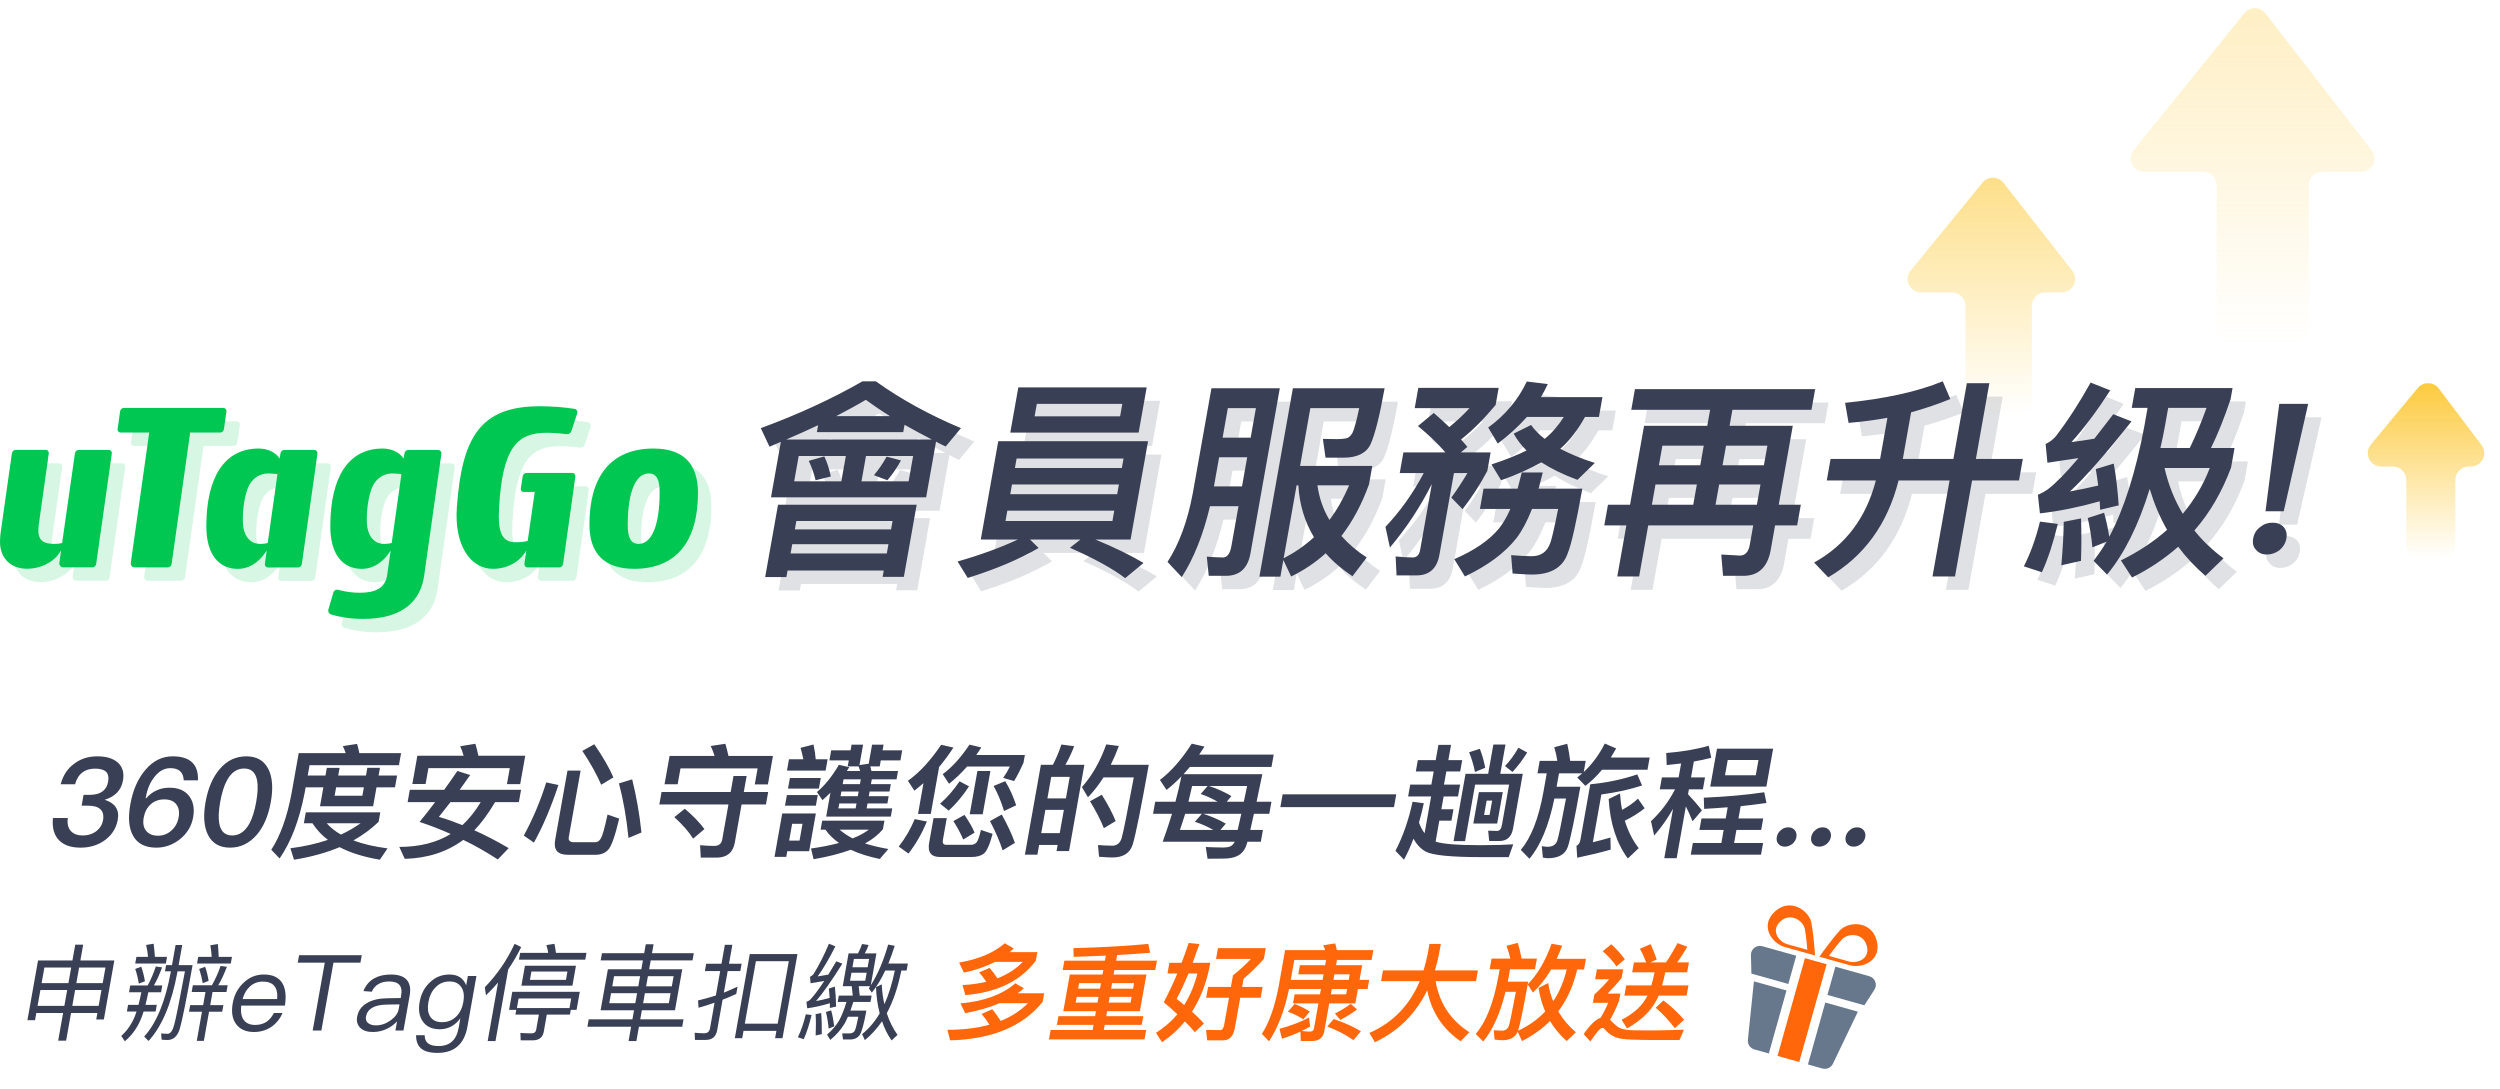 <svg width="560" height="244" viewBox="0 0 560 244" fill="none" xmlns="http://www.w3.org/2000/svg">
<path d="M539 122V107.5C539 105.843 537.657 104.5 536 104.5H533.385C530.845 104.5 529.454 101.54 531.076 99.585L541.582 86.916C542.817 85.427 545.118 85.478 546.284 87.021L555.864 99.691C557.358 101.667 555.948 104.5 553.471 104.5H553C551.343 104.5 550 105.843 550 107.5V122C550 123.657 548.657 125 547 125H542C540.343 125 539 123.657 539 122Z" fill="url(#paint0_linear_280_319)"/>
<path d="M440.246 90V68.5C440.246 66.843 438.903 65.5 437.246 65.5H430.323C427.793 65.5 426.399 62.562 427.999 60.602L444.084 40.905C445.3 39.416 447.583 39.439 448.769 40.953L464.2 60.65C465.743 62.619 464.34 65.5 461.839 65.5H458.138C456.482 65.5 455.138 66.843 455.138 68.5V90C455.138 91.657 453.795 93 452.138 93H443.246C441.589 93 440.246 91.657 440.246 90Z" fill="url(#paint1_linear_280_319)" fill-opacity="0.6"/>
<path d="M496.523 74V41.5C496.523 39.843 495.18 38.5 493.523 38.5H480.284C477.761 38.5 476.365 35.575 477.951 33.614L502.751 2.945C503.967 1.441 506.268 1.464 507.454 2.993L531.246 33.661C532.775 35.632 531.37 38.5 528.876 38.5H520.169C518.512 38.5 517.169 39.843 517.169 41.5V74C517.169 75.657 515.826 77 514.169 77H499.523C497.866 77 496.523 75.657 496.523 74Z" fill="url(#paint2_linear_280_319)" fill-opacity="0.3"/>
<g opacity="0.16">
<path d="M53.154 99.144L53.724 95.183C53.79 94.759 53.468 94.374 53.05 94.374H30.752C30.335 94.374 29.974 94.69 29.908 95.124L29.339 99.085C29.272 99.509 29.595 99.893 30.012 99.893H36.424L32.298 129.084C32.222 129.616 32.62 130.099 33.142 130.099H40.597C41.014 130.099 41.375 129.774 41.441 129.34L45.595 99.893H52.31C52.728 99.893 53.088 99.578 53.154 99.144ZM27.375 103.786H20.632C20.215 103.786 19.854 104.111 19.788 104.535L16.914 124.619C16.278 124.826 15.529 124.826 14.998 124.826C12.172 124.826 11.584 123.456 11.584 121.771C11.584 121.091 11.688 120.352 11.849 119.347L13.926 104.574C13.983 104.151 13.67 103.766 13.253 103.766H6.509C6.092 103.766 5.732 104.091 5.665 104.525L3.209 121.821C3.104 122.451 3 123.506 3 124.343C3 128.128 5.475 130.394 9.042 130.394C12.608 130.394 15.529 128.473 16.667 126.305L16.297 129.084C16.231 129.616 16.629 130.089 17.142 130.089H23.695C24.113 130.089 24.473 129.764 24.54 129.33L28.049 104.584C28.106 104.16 27.793 103.776 27.375 103.776V103.786ZM131.687 94.581C129.306 94.207 126.537 94 123.891 94C110.612 94 106.486 100.889 105.339 116.548C104.703 125.26 108.45 130.414 113.41 130.414C117.46 130.414 120.011 128.019 120.893 126.324L120.467 129.291C120.41 129.714 120.723 130.099 121.14 130.099H128.282C128.699 130.099 129.06 129.774 129.126 129.34L131.886 109.748C131.943 109.324 131.63 108.94 131.213 108.94H120.922C120.505 108.94 120.144 109.255 120.078 109.689L119.66 112.478C119.604 112.853 119.879 113.188 120.248 113.188H122.781L121.206 124.146C120.514 124.412 119.205 124.462 118.513 124.462C115.421 124.462 114.482 122.244 114.785 116.834C115.516 103.471 118.731 99.942 125.342 99.942C126.698 99.942 128.016 100.021 129.913 100.258C130.388 100.317 130.843 100.021 130.995 99.548L132.294 95.616C132.446 95.153 132.161 94.65 131.696 94.581H131.687ZM101.203 103.786H94.441C94.024 103.786 93.673 104.091 93.606 104.515L93.407 105.718C92.61 104.436 90.865 103.471 88.722 103.471C80.992 103.471 76.989 109.945 76.989 120.894C76.989 127.152 79.73 130.424 84.046 130.424C87.195 130.424 89.386 128.167 90.505 126.334L89.746 131.685C89.338 134.928 86.796 135.775 83.562 135.775C82.102 135.775 80.48 135.588 78.697 135.115C78.26 134.997 77.805 135.263 77.672 135.716L76.562 139.53C76.42 140.003 76.686 140.496 77.141 140.634C79.038 141.215 81.409 141.629 84.406 141.629C93.227 141.629 97.22 137.598 98.017 131.912L101.877 104.624C101.934 104.2 101.621 103.816 101.203 103.816V103.786ZM90.742 124.629C90.154 124.787 89.518 124.836 89.035 124.836C86.474 124.836 85.279 122.56 85.184 120.244C85.08 117.721 85.393 114.705 86.275 112.36C87.014 110.389 88.75 109.049 90.846 109.049C91.33 109.049 92.022 109.098 92.923 109.206L90.742 124.629ZM73.433 103.786H66.67C66.253 103.786 65.902 104.091 65.835 104.515L65.636 105.718C64.84 104.436 63.094 103.471 60.951 103.471C53.221 103.471 49.218 109.945 49.218 120.894C49.218 127.152 51.959 130.424 56.275 130.424C59.424 130.424 61.615 128.167 62.734 126.334L62.336 129.31C62.279 129.734 62.601 130.109 63.009 130.109H69.762C70.179 130.109 70.54 129.783 70.606 129.35L74.115 104.604C74.172 104.18 73.859 103.796 73.442 103.796L73.433 103.786ZM62.971 124.629C62.383 124.787 61.748 124.836 61.264 124.836C58.703 124.836 57.508 122.56 57.413 120.244C57.309 117.721 57.622 114.705 58.504 112.36C59.244 110.389 60.979 109.049 63.075 109.049C63.559 109.049 64.251 109.098 65.153 109.206L62.971 124.629ZM149.376 103.471C139.882 103.471 135.035 109.679 135.035 120.47C135.035 127.044 138.393 130.414 145.06 130.414C154.554 130.414 159.344 124.205 159.344 113.414C159.344 106.841 156.043 103.471 149.376 103.471ZM146.066 124.836C144.254 124.836 143.609 123.309 143.609 120.628C143.609 112.892 145.525 109.049 148.304 109.049C150.172 109.049 150.76 110.576 150.76 113.257C150.76 120.993 148.845 124.836 146.066 124.836Z" fill="#00C751"/>
<path d="M201.611 105.285L204.82 106.135C203.893 107.836 202.865 109.302 201.774 110.578L198.76 109.443C199.729 108.309 200.693 106.939 201.611 105.285ZM187.651 105.237C188.28 106.561 188.74 108.026 189.109 109.727L185.694 110.578C185.339 109.065 184.823 107.647 184.163 106.23L187.651 105.237ZM177.911 101.976C177.076 102.354 176.201 102.685 175.366 103.063L173.417 98.904C181.683 95.88 189.265 92.383 196.21 88.413H199.186C204.721 92.383 211.059 95.88 218.249 98.904L214.83 103.016C214.033 102.638 213.324 102.307 212.671 101.929L210.453 114.406H175.701L177.911 101.976ZM211.747 101.457C209.549 100.322 207.534 99.235 205.616 98.148L205.322 99.802H185.978L186.255 98.243C183.95 99.33 181.548 100.417 179.107 101.457H211.747ZM206.532 110.814L207.54 105.143H196.98L195.972 110.814H206.532ZM191.46 110.814L192.468 105.143H181.908L180.9 110.814H191.46ZM208.335 116.06L205.462 132.222H200.71L200.962 130.804H179.41L179.15 132.269H174.398L177.279 116.06H208.335ZM180.091 126.976H201.643L202.012 124.897H180.46L180.091 126.976ZM181.048 121.589H202.6L202.936 119.699H181.384L181.048 121.589ZM202.36 96.211C200.37 94.982 198.573 93.753 196.959 92.572C194.869 93.801 192.642 94.982 190.312 96.211H202.36ZM231.103 89.784H259.855L258.057 99.897H229.305L231.103 89.784ZM253.904 96.258L254.399 93.47H235.247L234.752 96.258H253.904ZM226.608 101.835H260.16L256.245 123.857H248.373C252.622 125.606 256.199 127.354 259.153 129.103L255.044 132.506C252.254 130.379 248.145 128.111 242.669 125.7L245.013 123.857H233.733L235.653 125.748C231.263 128.3 225.972 130.521 219.772 132.458L217.499 128.772C222.656 127.307 227.126 125.653 230.997 123.857H222.693L226.608 101.835ZM252.184 119.699L252.596 117.383H228.644L228.232 119.699H252.184ZM229.299 113.697H253.251L253.638 111.523H229.686L229.299 113.697ZM230.341 107.836H254.293L254.671 105.71H230.719L230.341 107.836ZM276.082 105.426L274.922 111.948H281.21L282.37 105.426H276.082ZM283.151 101.031L284.327 94.415H278.039L276.863 101.031H283.151ZM274.037 116.39C272.518 122.77 270.425 128.063 267.71 132.269L264.523 128.867C267.165 124.802 269.041 119.651 270.198 113.413L274.365 89.973H289.677L283.099 126.976C282.51 130.285 280.672 131.986 277.6 131.986H273.76L273.325 127.685C274.604 127.78 275.787 127.874 276.939 127.874C277.899 127.874 278.53 127.024 278.824 125.37L280.421 116.39H274.037ZM293.444 111.712L290.537 128.063C293.077 126.74 295.322 125.181 297.33 123.337C295.255 119.888 294.072 116.012 293.828 111.712H293.444ZM290.47 128.441L289.806 132.175H285.102L292.605 89.973H313.149C312.04 96.211 310.956 100.417 310.011 102.496C309.082 104.481 307.025 105.521 303.953 105.521H299.921L299.325 101.315C300.093 101.315 301.14 101.362 302.436 101.362C303.444 101.362 304.181 101.267 304.63 101.173C305.135 101.031 305.538 100.653 305.944 99.992C306.318 99.235 306.838 97.392 307.463 94.415H296.519L294.217 107.364H310.393L309.662 111.475C308.048 115.965 305.967 119.84 303.476 123.054C305.077 124.85 306.951 126.457 309.147 127.874L305.951 132.08C303.549 130.474 301.547 128.772 299.955 126.929C297.665 129.009 295.05 130.757 292.215 132.128L290.47 128.441ZM298.1 111.712C298.508 114.547 299.39 117.147 300.802 119.462C302.502 117.194 303.972 114.595 305.204 111.712H298.1ZM324.166 95.502C325.413 96.589 326.572 97.629 327.635 98.668C329.206 97.392 330.754 95.975 332.183 94.415H319.895L320.702 89.878H338.702L338.021 93.706C335.516 96.731 332.942 99.33 330.259 101.457C330.783 102.024 331.266 102.543 331.693 103.111L330.227 104.339H336.899L336.16 108.498C334.436 111.712 332.588 114.547 330.607 117.052L328.093 114.453C329.161 113.035 330.344 111.239 331.708 108.971H328.684L325.424 127.307C324.886 130.332 323.169 131.891 320.289 131.891H315.825L315.621 127.638C316.94 127.78 318.219 127.874 319.467 127.874C320.331 127.874 320.912 127.307 321.105 126.22L323.743 111.381C321.139 116.579 317.995 121.305 314.342 125.653L313.341 121.022C316.651 117.525 319.525 113.508 321.916 108.971H316.54L317.363 104.339H326.771C325.187 102.449 323.131 100.511 320.621 98.432L324.166 95.502ZM345.002 88.46L349.701 89.027C349.237 90.02 348.724 91.012 348.172 91.957H361.948L361.158 96.4H358.038C356.414 99.33 354.545 101.74 352.498 103.536C354.696 104.67 357.239 105.757 360.239 106.702L356.351 110.483C353.153 109.302 350.46 107.978 348.264 106.561C345.756 107.978 342.728 109.349 339.246 110.578L337.092 107.033C340.149 106.041 342.733 105.001 344.943 103.914C343.721 102.685 342.787 101.457 342.063 100.133L345.959 98.196C346.726 99.283 347.741 100.322 349.005 101.315C350.688 99.944 352.086 98.29 353.286 96.4H345.03C343.108 98.574 340.931 100.559 338.5 102.354L336.354 98.763C340.21 95.975 343.079 92.525 345.002 88.46ZM357.438 112.468C356.068 120.171 354.98 124.944 354.22 126.787C353.161 130.048 350.466 131.702 346.146 131.702C345.282 131.702 343.859 131.608 341.82 131.466L341.495 127.354C343.246 127.496 344.765 127.591 346.109 127.591C348.125 127.591 349.493 126.646 350.213 124.755C350.54 123.999 351.146 121.4 352.023 117.005H346.167C345.112 119.699 343.958 121.872 342.704 123.526C340.1 126.835 336.284 129.67 331.143 132.128L328.76 128.252C333.232 126.315 336.564 124.046 338.762 121.4C339.684 120.266 340.52 118.801 341.319 117.005H334.503L335.31 112.468H342.942L343.877 108.829H348.581C348.25 110.152 347.944 111.334 347.646 112.468H357.438ZM369.227 90.162H409.595L408.772 94.793H391.06L390.422 98.385H404.582L401.439 116.06H406.383L405.56 120.691H400.616L399.633 126.22C398.953 130.048 396.88 131.986 393.52 131.986H388.96L388.561 127.213L392.743 127.449C393.895 127.449 394.661 126.646 394.93 125.133L395.72 120.691H372.2L370.167 132.128H365.271L367.304 120.691H362.36L363.183 116.06H368.127L371.27 98.385H385.43L386.068 94.793H368.404L369.227 90.162ZM373.023 116.06H382.287L383.094 111.523H373.83L373.023 116.06ZM387.279 116.06H396.543L397.35 111.523H388.086L387.279 116.06ZM374.594 107.222H383.858L384.64 102.827H375.376L374.594 107.222ZM389.632 102.827L388.85 107.222H398.114L398.896 102.827H389.632ZM438.178 88.413L439.873 92.383C436.975 93.564 434.014 94.557 431.087 95.36L429.231 105.804H440.559L443.575 88.838H448.615L445.599 105.804H456.111L455.254 110.625H444.742L440.919 132.128H435.879L439.702 110.625H428.278C425.818 120.407 420.549 127.638 412.517 132.317L409.361 129.009C416.443 125.086 421.039 118.942 423.19 110.625H412.198L413.055 105.804H424.143L425.781 96.589C422.904 97.109 420.005 97.487 417.083 97.723L416.297 93.234C425.241 92.335 432.535 90.729 438.178 88.413ZM459.951 119.84L463.939 120.36C462.976 124.424 461.801 128.063 460.383 131.182L456.346 129.859C457.827 126.929 459.039 123.621 459.951 119.84ZM469.149 119.131C469.252 122.061 469.265 125.228 469.141 128.63L464.74 129.623C465.059 125.937 465.247 122.723 465.271 119.888L469.149 119.131ZM476.47 106.844C476.99 109.585 477.348 112.704 477.59 116.201L473.43 117.194L473.334 115.303C468.587 116.627 464.107 117.525 459.943 117.997L459.482 113.838C460.365 113.46 461.113 113.035 461.773 112.562C463.496 111.239 465.78 108.923 468.576 105.615C466.309 105.946 463.995 106.277 461.623 106.655L461.219 102.449C461.998 102.118 462.771 101.551 463.489 100.748C466.305 97.061 468.891 93.044 471.296 88.697L475.689 90.445C472.706 95.077 469.809 98.952 467.007 102.024C468.672 101.835 470.403 101.551 472.133 101.267C473.444 99.566 474.867 97.77 476.372 95.785L480.454 97.392C474.761 104.576 470.18 109.821 466.673 113.082C468.756 112.704 470.848 112.279 473.004 111.759C472.847 110.483 472.633 109.254 472.459 108.073L476.47 106.844ZM474.32 117.855C474.786 119.557 475.186 121.353 475.474 123.243C478.791 117.005 481.414 108.734 483.35 98.385L484.064 94.368H480.512L481.301 89.925H503.093L502.648 92.43C501.22 96.683 499.757 100.322 498.259 103.347H503.539L502.758 107.742C500.744 113.13 498.032 117.855 494.542 121.825C496.387 124.141 498.561 126.22 501.065 128.063L497.008 131.986C494.681 129.954 492.62 127.78 490.919 125.464C487.849 128.158 484.413 130.474 480.573 132.364L478.085 128.536C482.086 126.551 485.513 124.283 488.424 121.683C486.776 118.801 485.498 115.729 484.533 112.515C482.024 120.691 478.826 127.071 474.978 131.702L471.973 128.63C472.976 127.307 473.948 125.889 474.897 124.33L471.694 125.606C471.468 123.101 471.086 120.927 470.654 119.037L474.32 117.855ZM487.861 107.836C488.725 111.617 490.088 115.02 491.942 118.092C494.504 115.02 496.549 111.617 497.989 107.836H487.861ZM486.931 103.347H493.507C494.785 100.748 496.035 97.77 497.264 94.368H488.672L487.958 98.385C487.655 100.086 487.313 101.74 486.931 103.347ZM513.551 93.47H520.031L514.555 117.525H510.475L513.551 93.47ZM512.037 120.077C513.093 120.077 513.946 120.407 514.549 121.069C515.103 121.731 515.336 122.581 515.151 123.621C514.966 124.661 514.423 125.559 513.633 126.22C512.747 126.882 511.825 127.213 510.769 127.213C509.713 127.213 508.916 126.835 508.361 126.173C507.711 125.511 507.526 124.661 507.711 123.621C507.896 122.581 508.383 121.731 509.269 121.069C510.058 120.407 510.981 120.077 512.037 120.077Z" fill="#393F54"/>
</g>
<path d="M50.154 96.144L50.724 92.183C50.79 91.759 50.468 91.374 50.05 91.374H27.752C27.335 91.374 26.974 91.69 26.908 92.124L26.339 96.085C26.272 96.509 26.595 96.893 27.012 96.893H33.424L29.298 126.084C29.222 126.616 29.62 127.099 30.142 127.099H37.597C38.014 127.099 38.375 126.774 38.441 126.34L42.595 96.893H49.31C49.728 96.893 50.088 96.578 50.154 96.144ZM24.375 100.786H17.632C17.215 100.786 16.854 101.111 16.788 101.535L13.914 121.619C13.278 121.826 12.529 121.826 11.998 121.826C9.172 121.826 8.584 120.456 8.584 118.771C8.584 118.091 8.688 117.352 8.849 116.347L10.926 101.574C10.983 101.151 10.67 100.766 10.253 100.766H3.509C3.092 100.766 2.732 101.091 2.665 101.525L0.209 118.821C0.104 119.451 0 120.506 0 121.343C0 125.128 2.475 127.394 6.042 127.394C9.608 127.394 12.529 125.473 13.667 123.305L13.297 126.084C13.231 126.616 13.629 127.089 14.142 127.089H20.695C21.113 127.089 21.473 126.764 21.54 126.33L25.049 101.584C25.106 101.16 24.793 100.776 24.375 100.776V100.786ZM128.687 91.581C126.306 91.207 123.537 91 120.891 91C107.612 91 103.486 97.889 102.339 113.548C101.703 122.26 105.45 127.414 110.41 127.414C114.46 127.414 117.011 125.019 117.893 123.324L117.467 126.291C117.41 126.714 117.723 127.099 118.14 127.099H125.282C125.699 127.099 126.06 126.774 126.126 126.34L128.886 106.748C128.943 106.324 128.63 105.94 128.213 105.94H117.922C117.505 105.94 117.144 106.255 117.078 106.689L116.66 109.478C116.604 109.853 116.879 110.188 117.248 110.188H119.781L118.206 121.146C117.514 121.412 116.205 121.462 115.513 121.462C112.421 121.462 111.482 119.244 111.785 113.834C112.516 100.471 115.731 96.942 122.342 96.942C123.698 96.942 125.016 97.021 126.913 97.258C127.388 97.317 127.843 97.021 127.995 96.548L129.294 92.616C129.446 92.153 129.161 91.65 128.696 91.581H128.687ZM98.203 100.786H91.441C91.024 100.786 90.673 101.091 90.606 101.515L90.407 102.718C89.61 101.436 87.865 100.471 85.722 100.471C77.992 100.471 73.989 106.945 73.989 117.894C73.989 124.152 76.73 127.424 81.046 127.424C84.195 127.424 86.386 125.167 87.505 123.334L86.746 128.685C86.338 131.928 83.796 132.775 80.562 132.775C79.102 132.775 77.48 132.588 75.697 132.115C75.26 131.997 74.805 132.263 74.672 132.716L73.562 136.53C73.42 137.003 73.686 137.496 74.141 137.634C76.038 138.215 78.409 138.629 81.406 138.629C90.227 138.629 94.22 134.598 95.017 128.912L98.877 101.624C98.934 101.2 98.621 100.816 98.203 100.816V100.786ZM87.742 121.629C87.154 121.787 86.518 121.836 86.035 121.836C83.474 121.836 82.279 119.56 82.184 117.244C82.08 114.721 82.393 111.705 83.275 109.36C84.014 107.389 85.75 106.049 87.846 106.049C88.33 106.049 89.022 106.098 89.923 106.206L87.742 121.629ZM70.433 100.786H63.67C63.253 100.786 62.902 101.091 62.835 101.515L62.636 102.718C61.84 101.436 60.094 100.471 57.951 100.471C50.221 100.471 46.218 106.945 46.218 117.894C46.218 124.152 48.959 127.424 53.275 127.424C56.424 127.424 58.615 125.167 59.734 123.334L59.336 126.31C59.279 126.734 59.601 127.109 60.009 127.109H66.762C67.179 127.109 67.54 126.783 67.606 126.35L71.115 101.604C71.172 101.18 70.859 100.796 70.442 100.796L70.433 100.786ZM59.971 121.629C59.383 121.787 58.748 121.836 58.264 121.836C55.703 121.836 54.508 119.56 54.413 117.244C54.309 114.721 54.622 111.705 55.504 109.36C56.244 107.389 57.979 106.049 60.075 106.049C60.559 106.049 61.252 106.098 62.153 106.206L59.971 121.629ZM146.376 100.471C136.882 100.471 132.035 106.679 132.035 117.47C132.035 124.044 135.393 127.414 142.06 127.414C151.554 127.414 156.344 121.205 156.344 110.414C156.344 103.841 153.043 100.471 146.376 100.471ZM143.066 121.836C141.254 121.836 140.609 120.309 140.609 117.628C140.609 109.892 142.525 106.049 145.304 106.049C147.172 106.049 147.76 107.576 147.76 110.257C147.76 117.993 145.845 121.836 143.066 121.836Z" fill="#00C751"/>
<path d="M198.611 102.285L201.82 103.135C200.893 104.836 199.865 106.302 198.774 107.578L195.76 106.443C196.729 105.309 197.693 103.939 198.611 102.285ZM184.651 102.237C185.28 103.561 185.74 105.026 186.109 106.727L182.694 107.578C182.339 106.065 181.823 104.647 181.163 103.23L184.651 102.237ZM174.911 98.976C174.076 99.355 173.201 99.685 172.366 100.063L170.417 95.904C178.683 92.88 186.265 89.383 193.21 85.413H196.186C201.721 89.383 208.059 92.88 215.249 95.904L211.83 100.016C211.033 99.638 210.324 99.307 209.671 98.929L207.453 111.406H172.701L174.911 98.976ZM208.747 98.457C206.549 97.322 204.534 96.235 202.616 95.148L202.322 96.802H182.978L183.255 95.243C180.95 96.33 178.548 97.417 176.107 98.457H208.747ZM203.532 107.814L204.54 102.143H193.98L192.972 107.814H203.532ZM188.46 107.814L189.468 102.143H178.908L177.9 107.814H188.46ZM205.335 113.06L202.462 129.222H197.71L197.962 127.804H176.41L176.15 129.269H171.398L174.279 113.06H205.335ZM177.091 123.976H198.643L199.012 121.897H177.46L177.091 123.976ZM178.048 118.589H199.6L199.936 116.699H178.384L178.048 118.589ZM199.36 93.211C197.37 91.982 195.573 90.753 193.959 89.572C191.869 90.801 189.642 91.982 187.312 93.211H199.36ZM228.103 86.784H256.855L255.057 96.897H226.305L228.103 86.784ZM250.904 93.258L251.399 90.47H232.247L231.752 93.258H250.904ZM223.608 98.835H257.16L253.245 120.857H245.373C249.622 122.606 253.199 124.354 256.153 126.103L252.044 129.506C249.254 127.379 245.145 125.111 239.669 122.7L242.013 120.857H230.733L232.653 122.748C228.263 125.3 222.972 127.521 216.772 129.458L214.499 125.772C219.656 124.307 224.126 122.653 227.997 120.857H219.693L223.608 98.835ZM249.184 116.699L249.596 114.383H225.644L225.232 116.699H249.184ZM226.299 110.697H250.251L250.638 108.523H226.686L226.299 110.697ZM227.341 104.836H251.293L251.671 102.71H227.719L227.341 104.836ZM273.082 102.426L271.922 108.948H278.21L279.37 102.426H273.082ZM280.151 98.031L281.327 91.415H275.039L273.863 98.031H280.151ZM271.037 113.39C269.518 119.77 267.425 125.063 264.71 129.269L261.523 125.867C264.165 121.802 266.041 116.651 267.198 110.413L271.365 86.973H286.677L280.099 123.976C279.51 127.285 277.672 128.986 274.6 128.986H270.76L270.325 124.685C271.604 124.78 272.787 124.874 273.939 124.874C274.899 124.874 275.53 124.024 275.824 122.37L277.421 113.39H271.037ZM290.444 108.712L287.537 125.063C290.077 123.74 292.322 122.181 294.33 120.337C292.255 116.888 291.072 113.012 290.828 108.712H290.444ZM287.47 125.441L286.806 129.175H282.102L289.605 86.973H310.149C309.04 93.211 307.956 97.417 307.011 99.496C306.082 101.481 304.025 102.521 300.953 102.521H296.921L296.325 98.315C297.093 98.315 298.14 98.362 299.436 98.362C300.444 98.362 301.181 98.267 301.63 98.173C302.135 98.031 302.538 97.653 302.944 96.992C303.318 96.235 303.838 94.392 304.463 91.415H293.519L291.217 104.364H307.393L306.662 108.475C305.048 112.965 302.967 116.84 300.476 120.054C302.077 121.85 303.951 123.457 306.147 124.874L302.951 129.08C300.549 127.474 298.547 125.772 296.955 123.929C294.665 126.009 292.05 127.757 289.215 129.128L287.47 125.441ZM295.1 108.712C295.508 111.547 296.39 114.147 297.802 116.462C299.502 114.194 300.972 111.595 302.204 108.712H295.1ZM321.166 92.502C322.413 93.589 323.572 94.629 324.635 95.668C326.206 94.392 327.754 92.975 329.183 91.415H316.895L317.702 86.878H335.702L335.021 90.706C332.516 93.731 329.942 96.33 327.259 98.457C327.783 99.024 328.266 99.543 328.693 100.111L327.227 101.339H333.899L333.16 105.498C331.436 108.712 329.588 111.547 327.607 114.052L325.093 111.453C326.161 110.035 327.344 108.239 328.708 105.971H325.684L322.424 124.307C321.886 127.332 320.169 128.891 317.289 128.891H312.825L312.621 124.638C313.94 124.78 315.219 124.874 316.467 124.874C317.331 124.874 317.912 124.307 318.105 123.22L320.743 108.381C318.139 113.579 314.995 118.305 311.342 122.653L310.341 118.022C313.651 114.525 316.525 110.508 318.916 105.971H313.54L314.363 101.339H323.771C322.187 99.449 320.131 97.511 317.621 95.432L321.166 92.502ZM342.002 85.46L346.701 86.027C346.237 87.02 345.724 88.012 345.172 88.957H358.948L358.158 93.4H355.038C353.414 96.33 351.545 98.74 349.498 100.536C351.696 101.67 354.239 102.757 357.239 103.702L353.351 107.483C350.153 106.302 347.46 104.978 345.264 103.561C342.756 104.978 339.728 106.349 336.246 107.578L334.092 104.033C337.149 103.041 339.733 102.001 341.943 100.914C340.721 99.685 339.787 98.457 339.063 97.133L342.959 95.196C343.726 96.283 344.741 97.322 346.005 98.315C347.688 96.944 349.086 95.29 350.286 93.4H342.03C340.108 95.574 337.931 97.559 335.5 99.355L333.354 95.763C337.21 92.975 340.079 89.525 342.002 85.46ZM354.438 109.468C353.068 117.171 351.98 121.944 351.22 123.787C350.161 127.048 347.466 128.702 343.146 128.702C342.282 128.702 340.859 128.608 338.82 128.466L338.495 124.354C340.246 124.496 341.765 124.591 343.109 124.591C345.125 124.591 346.493 123.646 347.213 121.755C347.54 120.999 348.146 118.4 349.023 114.005H343.167C342.112 116.699 340.958 118.872 339.704 120.526C337.1 123.835 333.284 126.67 328.143 129.128L325.76 125.252C330.232 123.315 333.564 121.046 335.762 118.4C336.684 117.266 337.52 115.801 338.319 114.005H331.503L332.31 109.468H339.942L340.877 105.829H345.581C345.25 107.152 344.944 108.334 344.646 109.468H354.438ZM366.227 87.162H406.595L405.772 91.793H388.06L387.422 95.385H401.582L398.439 113.06H403.383L402.56 117.691H397.616L396.633 123.22C395.953 127.048 393.88 128.986 390.52 128.986H385.96L385.561 124.213L389.743 124.449C390.895 124.449 391.661 123.646 391.93 122.133L392.72 117.691H369.2L367.167 129.128H362.271L364.304 117.691H359.36L360.183 113.06H365.127L368.27 95.385H382.43L383.068 91.793H365.404L366.227 87.162ZM370.023 113.06H379.287L380.094 108.523H370.83L370.023 113.06ZM384.279 113.06H393.543L394.35 108.523H385.086L384.279 113.06ZM371.594 104.222H380.858L381.64 99.827H372.376L371.594 104.222ZM386.632 99.827L385.85 104.222H395.114L395.896 99.827H386.632ZM435.178 85.413L436.873 89.383C433.975 90.564 431.014 91.557 428.087 92.36L426.231 102.804H437.559L440.575 85.838H445.615L442.599 102.804H453.111L452.254 107.625H441.742L437.919 129.128H432.879L436.702 107.625H425.278C422.818 117.407 417.549 124.638 409.517 129.317L406.361 126.009C413.443 122.086 418.039 115.942 420.19 107.625H409.198L410.055 102.804H421.143L422.781 93.589C419.904 94.109 417.005 94.487 414.083 94.723L413.297 90.234C422.241 89.335 429.535 87.729 435.178 85.413ZM456.951 116.84L460.939 117.36C459.976 121.424 458.801 125.063 457.383 128.182L453.346 126.859C454.827 123.929 456.039 120.621 456.951 116.84ZM466.149 116.131C466.252 119.061 466.265 122.228 466.141 125.63L461.74 126.623C462.059 122.937 462.247 119.723 462.271 116.888L466.149 116.131ZM473.47 103.844C473.99 106.585 474.348 109.704 474.59 113.201L470.43 114.194L470.334 112.303C465.587 113.627 461.107 114.525 456.943 114.997L456.482 110.838C457.365 110.46 458.113 110.035 458.773 109.562C460.496 108.239 462.78 105.923 465.576 102.615C463.309 102.946 460.995 103.277 458.623 103.655L458.219 99.449C458.998 99.118 459.771 98.551 460.489 97.748C463.305 94.061 465.891 90.044 468.296 85.697L472.689 87.445C469.706 92.077 466.809 95.952 464.007 99.024C465.672 98.835 467.403 98.551 469.133 98.267C470.444 96.566 471.867 94.77 473.372 92.785L477.454 94.392C471.761 101.576 467.18 106.821 463.673 110.082C465.756 109.704 467.848 109.279 470.004 108.759C469.847 107.483 469.633 106.254 469.459 105.073L473.47 103.844ZM471.32 114.855C471.786 116.557 472.186 118.353 472.474 120.243C475.791 114.005 478.414 105.734 480.35 95.385L481.064 91.368H477.512L478.301 86.925H500.093L499.648 89.43C498.22 93.683 496.757 97.322 495.259 100.347H500.539L499.758 104.742C497.744 110.13 495.032 114.855 491.542 118.825C493.387 121.141 495.561 123.22 498.065 125.063L494.008 128.986C491.681 126.954 489.62 124.78 487.919 122.464C484.849 125.158 481.413 127.474 477.573 129.364L475.085 125.536C479.086 123.551 482.513 121.283 485.424 118.683C483.776 115.801 482.498 112.729 481.533 109.515C479.024 117.691 475.826 124.071 471.978 128.702L468.973 125.63C469.976 124.307 470.948 122.889 471.897 121.33L468.694 122.606C468.468 120.101 468.086 117.927 467.654 116.037L471.32 114.855ZM484.861 104.836C485.725 108.617 487.088 112.02 488.942 115.092C491.504 112.02 493.549 108.617 494.989 104.836H484.861ZM483.931 100.347H490.507C491.785 97.748 493.035 94.77 494.264 91.368H485.672L484.958 95.385C484.655 97.086 484.313 98.74 483.931 100.347ZM510.551 90.47H517.031L511.555 114.525H507.475L510.551 90.47ZM509.037 117.077C510.093 117.077 510.946 117.407 511.549 118.069C512.103 118.731 512.336 119.581 512.151 120.621C511.966 121.661 511.423 122.559 510.633 123.22C509.747 123.882 508.825 124.213 507.769 124.213C506.713 124.213 505.916 123.835 505.361 123.173C504.711 122.511 504.526 121.661 504.711 120.621C504.896 119.581 505.383 118.731 506.269 118.069C507.058 117.407 507.981 117.077 509.037 117.077Z" fill="#393F54"/>
<path d="M21.791 169.418C23.807 169.418 25.375 169.886 26.436 170.851C27.468 171.816 27.849 173.139 27.545 174.849C27.163 176.999 25.788 178.432 23.449 179.149C24.561 179.507 25.392 180.031 25.881 180.748C26.42 181.492 26.585 182.457 26.379 183.615C26.055 185.435 25.147 186.923 23.653 188.081C22.098 189.266 20.226 189.873 18.042 189.873C15.97 189.873 14.383 189.349 13.31 188.302C12.116 187.144 11.635 185.435 11.86 183.229H15.191C15.022 184.497 15.238 185.49 15.899 186.179C16.486 186.813 17.352 187.144 18.5 187.144C19.759 187.144 20.831 186.785 21.682 186.096C22.439 185.462 22.912 184.69 23.078 183.753C23.279 182.623 23.062 181.796 22.483 181.272C21.909 180.72 20.974 180.472 19.686 180.472H18.286L18.717 178.046H20.117C21.293 178.046 22.233 177.798 22.937 177.302C23.613 176.806 24.054 176.062 24.225 175.097C24.397 174.132 24.244 173.415 23.8 172.919C23.301 172.423 22.477 172.174 21.329 172.174C20.153 172.174 19.208 172.45 18.461 173.029C17.686 173.608 17.137 174.49 16.814 175.676H13.594C14.115 173.691 15.118 172.147 16.658 171.044C18.114 169.941 19.831 169.418 21.791 169.418ZM38.664 169.418C42.584 169.418 44.477 171.21 44.344 174.793H41.152C41.084 172.974 40.069 172.064 38.165 172.064C36.821 172.064 35.645 172.698 34.63 173.994C33.631 175.207 32.997 176.723 32.674 178.543L32.63 178.791H32.77C33.477 177.964 34.279 177.385 35.188 176.999C36.041 176.613 36.966 176.447 37.974 176.447C39.934 176.447 41.394 177.054 42.35 178.295C43.305 179.535 43.609 181.134 43.266 183.064C42.913 185.049 41.924 186.675 40.355 187.943C38.785 189.211 36.987 189.873 34.999 189.873C32.535 189.873 30.816 188.991 29.837 187.254C28.853 185.545 28.653 183.202 29.188 180.197C29.761 176.971 30.894 174.38 32.619 172.395C34.316 170.41 36.34 169.418 38.664 169.418ZM36.809 179.066C35.577 179.066 34.561 179.425 33.757 180.169C32.929 180.886 32.412 181.906 32.186 183.174C31.966 184.415 32.153 185.407 32.754 186.124C33.355 186.841 34.215 187.199 35.363 187.199C36.539 187.199 37.531 186.813 38.397 186.041C39.262 185.269 39.802 184.277 40.018 183.064C40.234 181.851 40.041 180.886 39.496 180.169C38.901 179.425 38.013 179.066 36.809 179.066ZM55.173 169.418C57.497 169.418 59.15 170.355 60.123 172.285C61.032 174.104 61.212 176.558 60.663 179.645C60.114 182.733 59.062 185.186 57.506 187.006C55.852 188.908 53.861 189.873 51.536 189.873C49.184 189.873 47.536 188.908 46.586 187.006C45.678 185.186 45.498 182.733 46.047 179.645C46.596 176.558 47.648 174.104 49.203 172.285C50.834 170.355 52.821 169.418 55.173 169.418ZM54.688 172.147C53.092 172.147 51.82 173.001 50.862 174.766C50.203 175.951 49.69 177.578 49.323 179.645C48.96 181.685 48.895 183.312 49.127 184.525C49.462 186.262 50.426 187.144 52.022 187.144C53.59 187.144 54.867 186.262 55.847 184.525C56.511 183.312 57.024 181.685 57.387 179.645C57.754 177.578 57.819 175.951 57.582 174.766C57.224 173.001 56.256 172.147 54.688 172.147ZM68.5 181.961H85.188L84.811 184.084C83.154 185.683 81.285 187.061 79.171 188.246C81.32 189.073 83.877 189.652 86.804 190.038L85.093 192.575C81.505 191.968 78.48 191.031 76.073 189.763C73.048 191.031 69.633 191.968 65.857 192.575L65.053 190.011C68.118 189.625 70.918 188.991 73.45 188.136C72.022 187.033 70.871 185.793 69.996 184.415H68.064L68.5 181.961ZM73.188 184.415C74.052 185.379 75.104 186.234 76.377 186.951C77.965 186.206 79.433 185.352 80.776 184.415H73.188ZM68.459 176.365L68.229 177.66C67.038 183.725 65.191 188.605 62.63 192.299L60.766 190.342C62.761 187.309 64.3 183.064 65.317 177.66L66.909 168.701H77.437C77.255 168.15 77.041 167.626 76.793 167.13L79.989 166.633C80.161 167.24 80.347 167.929 80.489 168.701H89.841L89.361 171.403H69.341L68.93 173.718H72.906L73.209 172.009H76.065L75.761 173.718H81.978L82.286 171.981H85.114L84.805 173.718H88.95L88.479 176.365H84.335L83.58 180.61H71.68L72.435 176.365H68.459ZM75.291 176.365L74.958 178.239H81.174L81.507 176.365H75.291ZM117.655 169.28L116.522 175.648H113.554L114.192 172.064H95.963L95.331 175.62H92.363L93.49 169.28H103.851C103.652 168.508 103.382 167.819 103.08 167.157L106.482 166.606C106.732 167.405 106.939 168.287 107.155 169.28H117.655ZM91.797 176.916H99.497C100.536 175.483 101.514 174.077 102.459 172.698L105.321 173.608L102.969 176.916H116.717L116.227 179.673H110.907C109.349 182.292 107.801 184.387 106.257 185.986C108.772 187.116 111.336 188.439 113.946 189.983L111.507 192.519C108.973 190.865 106.405 189.404 103.774 188.136C100.13 190.838 95.764 192.244 90.671 192.382L89.439 189.708C93.975 189.708 97.814 188.743 100.958 186.813C98.675 185.793 96.345 184.883 93.99 184.111C95.207 182.623 96.362 181.162 97.467 179.673H91.307L91.797 176.916ZM100.911 179.673C99.962 180.913 99.094 182.016 98.307 182.981C100.039 183.477 101.802 184.111 103.578 184.828C105.121 183.395 106.494 181.658 107.687 179.673H100.911ZM133.393 191.472H127.177C124.881 191.472 123.962 190.342 124.354 188.136L127.114 172.616H130.054L127.407 187.502C127.27 188.274 127.649 188.66 128.573 188.66H133.333C133.837 188.66 134.25 188.384 134.572 187.833C134.955 187.254 135.442 185.462 136.088 182.457L138.698 183.367C137.773 187.309 136.937 189.652 136.188 190.397C135.501 191.114 134.569 191.472 133.393 191.472ZM122.359 175.262L125.084 175.841C123.441 180.831 121.612 185.131 119.598 188.743L117.33 187.171C119.368 183.422 121.054 179.452 122.359 175.262ZM141.606 174.573C142.54 178.295 143.234 182.264 143.688 186.482L140.785 187.695C140.32 183.064 139.584 179.011 138.644 175.483L141.606 174.573ZM133.118 166.716C135.054 169.528 136.489 172.009 137.4 174.132L134.67 175.786C133.677 173.498 132.28 170.961 130.446 168.205L133.118 166.716ZM148.185 177.412H163.669L164.306 173.829H167.246L166.609 177.412H172.069L171.574 180.197H166.114L164.59 188.77C164.197 190.976 162.821 192.106 160.525 192.106H156.969L156.82 189.322C157.92 189.432 158.974 189.487 159.982 189.487C160.99 189.487 161.605 189.018 161.772 188.081L163.174 180.197H147.69L148.185 177.412ZM153.398 181.162C155.201 182.678 156.667 184.194 157.798 185.71L155.259 187.861C154.348 186.372 152.929 184.745 151.049 183.036L153.398 181.162ZM173.141 169.335L172.009 175.703H169.069L169.706 172.119H152.43L151.798 175.676H148.858L149.985 169.335H160.065C159.815 168.536 159.527 167.791 159.202 167.102L162.482 166.606C162.727 167.433 162.957 168.343 163.173 169.335H173.141ZM186.19 168.067H190.53L190.756 166.799H193.332L192.518 171.375L194.588 171.072L195.348 166.799H197.924L197.698 168.067H202.094L201.692 170.327H197.296L197.056 171.678H194.956C195.037 172.009 195.119 172.34 195.195 172.698H201.159L200.826 174.573H195.282L195.09 175.648H199.542L199.248 177.302H194.796L194.61 178.35H199.062L198.773 179.976H194.321L194.125 181.079H199.865L199.537 182.926H185.061L186.016 177.55C185.404 178.157 184.825 178.736 184.233 179.232L182.989 177.412C184.728 175.979 186.378 173.939 187.908 171.32L190.223 171.844L189.707 172.698H192.675C192.571 172.34 192.461 172.009 192.324 171.678H189.888L190.128 170.327H185.788L186.19 168.067ZM191.661 181.079L191.857 179.976H187.993L187.797 181.079H191.661ZM192.146 178.35L192.332 177.302H188.468L188.282 178.35H192.146ZM192.626 175.648L192.818 174.573H188.954L188.762 175.648H192.626ZM184.905 185.848H183.813L184.171 183.836H198.115L197.777 185.738C196.81 186.923 195.471 187.998 193.764 188.936C195.328 189.432 197.074 189.845 199.004 190.176L197.067 192.409C194.528 191.885 192.382 191.196 190.574 190.342C188.238 191.196 185.479 191.913 182.245 192.464L181.663 190.066C184.018 189.735 186.108 189.322 187.932 188.825C186.689 187.943 185.661 186.951 184.905 185.848ZM190.997 187.805C192.444 187.226 193.654 186.565 194.621 185.848H188.069C188.894 186.565 189.868 187.226 190.997 187.805ZM182.221 166.771C182.481 167.984 182.649 169.087 182.724 170.079H185.384L184.934 172.616H176.282L176.732 170.079H179.952C179.773 169.197 179.561 168.343 179.316 167.516L182.221 166.771ZM176.939 174.27H183.855L183.434 176.64H176.518L176.939 174.27ZM176.258 178.102H183.174L182.753 180.472H175.837L176.258 178.102ZM182.752 182.209L181.247 190.672H176.347L176.122 191.941H173.49L175.22 182.209H182.752ZM176.769 188.302H179.093L179.764 184.525H177.44L176.769 188.302ZM206.862 175.427C206.166 176.034 205.48 176.585 204.827 177.109L203.371 174.904C206 173.029 208.468 170.327 210.827 166.826L213.57 167.46C212.535 169.032 211.463 170.493 210.36 171.816L208.492 182.319H205.636L206.862 175.427ZM217.16 166.799L219.819 167.433C219.436 168.012 219.058 168.563 218.68 169.114H229.572L229.258 170.879C228.649 172.257 227.961 173.608 227.161 174.959L224.712 174.242C225.237 173.498 225.753 172.643 226.199 171.706H216.623C215.323 173.194 213.977 174.463 212.577 175.565L211.167 173.415C213.295 171.844 215.283 169.638 217.16 166.799ZM204.899 183.477L207.629 184.029C206.466 186.785 205.093 189.156 203.498 191.196L201.314 189.625C202.833 187.695 204.012 185.628 204.899 183.477ZM217.613 191.968H210.557C208.541 191.968 207.752 190.893 208.13 188.77L209.11 183.257H212.078L211.205 188.164C211.078 188.881 211.322 189.239 211.938 189.239H217.538C217.986 189.239 218.38 189.073 218.686 188.77C219.024 188.439 219.359 187.502 219.727 185.903L222.342 186.785C221.668 189.322 220.983 190.81 220.284 191.279C219.645 191.72 218.761 191.968 217.613 191.968ZM224.4 182.457C225.733 184.883 226.704 186.978 227.333 188.798L224.598 190.479C223.943 188.495 223.014 186.317 221.76 183.918L224.4 182.457ZM214.943 175.014L217.066 176.144C215.686 178.239 214.191 180.031 212.517 181.575L210.579 180.031C212.173 178.625 213.648 176.944 214.943 175.014ZM225.168 174.986C226.167 176.613 226.968 178.405 227.623 180.39L224.906 181.658C224.27 179.563 223.484 177.688 222.569 176.062L225.168 174.986ZM216.041 182.54C217.065 184.029 217.837 185.352 218.303 186.51L215.761 188.053C215.254 186.813 214.519 185.435 213.556 183.918L216.041 182.54ZM218.939 172.698H221.851L220.126 182.402H217.214L218.939 172.698ZM242.9 171.32L239.464 190.645H236.664L236.909 189.266H232.765L232.378 191.444H229.578L233.156 171.32H235.844C236.608 169.859 237.241 168.343 237.745 166.771L240.616 167.157C240.043 168.646 239.373 170.052 238.644 171.32H242.9ZM233.236 186.62H237.38L238.306 181.41H234.162L233.236 186.62ZM234.618 178.846H238.762L239.62 174.022H235.476L234.618 178.846ZM246.805 178.019C248.2 180.252 249.224 182.209 249.9 183.918L247.264 185.517C246.551 183.698 245.509 181.685 244.165 179.48L246.805 178.019ZM257.32 171.32C255.605 180.969 254.406 186.923 253.724 189.184C253.101 191.114 251.585 192.078 249.177 192.078C248.617 192.078 247.619 192.023 246.183 191.913L245.948 189.294C247.166 189.377 248.248 189.432 249.172 189.432C250.18 189.432 250.866 188.881 251.225 187.805C251.628 186.482 252.521 181.933 253.964 174.132H247.188C246.138 175.786 244.977 177.275 243.706 178.598L242.349 176.31C244.657 173.718 246.458 170.52 247.801 166.744L250.622 167.102C250.077 168.591 249.463 169.997 248.808 171.32H257.32ZM266.533 171.789C266.043 172.34 265.58 172.891 265.123 173.415H282.763L281.47 179.59H284.802L284.321 182.292H280.877C280.571 183.698 280.3 184.911 280.067 185.903H282.895L282.425 188.55H279.429C279.232 189.184 279.103 189.597 279.012 189.79C278.603 190.672 278.015 191.306 277.246 191.692C276.473 192.106 275.397 192.326 274.053 192.326C273.045 192.326 271.836 192.354 270.492 192.354L270.09 189.735C271.564 189.79 272.898 189.845 274.102 189.845C274.606 189.845 275.069 189.763 275.453 189.652C275.874 189.487 276.241 189.156 276.525 188.66C276.535 188.605 276.568 188.577 276.573 188.55H260.445C261.209 186.455 261.89 184.359 262.537 182.292H258.281L258.762 179.59H263.298C263.809 177.66 264.259 175.758 264.643 173.911C263.546 175.042 262.441 176.062 261.304 176.944L259.825 174.711C262.319 172.809 264.703 170.107 266.955 166.578L269.805 167.24C269.417 167.846 269.002 168.453 268.619 169.032H285.307L284.817 171.789H266.533ZM269.229 182.292H265.477C265.079 183.588 264.695 184.8 264.303 185.903H271.779C270.432 185.131 269.056 184.525 267.651 184.084L269.229 182.292ZM266.21 179.59H272.762C271.517 178.873 270.248 178.295 268.954 177.853L270.505 176.062H267.033C266.756 177.302 266.462 178.487 266.21 179.59ZM274.778 179.59H278.614L279.353 176.062H270.813C272.665 176.668 274.348 177.44 275.843 178.322L274.778 179.59ZM278.049 182.292H269.537C271.389 182.898 273.082 183.615 274.577 184.497L273.375 185.903H277.239C277.472 184.911 277.738 183.725 278.049 182.292ZM287.308 177.936H312.76L312.25 180.803H286.798L287.308 177.936ZM334.513 166.771H337.229L336.062 173.332H341.102L338.921 185.6C338.593 187.447 337.558 188.384 335.878 188.384H333.582L333.35 186.069L335.356 186.124C335.916 186.124 336.274 185.683 336.431 184.8L338.039 175.758H330.423L328.173 188.412H325.597L328.278 173.332H333.346L334.513 166.771ZM331.272 177.44H336.62L335.37 184.47H330.022L331.272 177.44ZM333.669 182.54L334.238 179.342H333.006L332.437 182.54H333.669ZM340.125 167.488L342.09 168.563C341.068 170.217 339.968 171.678 338.796 172.919L337.127 171.596C338.229 170.438 339.225 169.087 340.125 167.488ZM331.485 167.736C332.006 169.059 332.4 170.465 332.69 171.981L330.396 172.919C330.051 171.237 329.61 169.776 329.08 168.508L331.485 167.736ZM317.594 170.272H321.598L322.206 166.854H325.034L324.426 170.272H327.534L327.083 172.809H323.975L323.451 175.758H327.063L326.592 178.405H323.372L322.863 181.272H325.579L325.123 183.836H322.407L321.574 188.522C323.105 189.046 326.444 189.322 331.624 189.322C334.872 189.322 337.322 189.239 338.966 189.129L337.952 191.996H331.848C325.044 191.996 320.89 191.582 319.357 190.755C318.261 190.149 317.34 189.184 316.623 187.861C315.993 189.515 315.294 191.086 314.497 192.575L312.582 190.59C314.29 187.282 315.558 183.615 316.414 179.59L318.931 179.921C318.61 181.41 318.266 182.871 317.853 184.249C318.191 185.186 318.609 185.986 319.107 186.648L320.572 178.405H315.42L315.891 175.758H320.623L321.147 172.809H317.143L317.594 170.272ZM362.886 177.743C362.968 179.011 363.112 180.252 363.354 181.41C364.686 180.693 365.869 179.866 366.908 178.901L368.402 181.051C367.096 182.099 365.613 183.036 363.959 183.836C364.667 186.151 365.7 188.219 367.066 189.983L364.638 192.299C362.087 188.853 360.664 184.415 360.341 178.984L362.886 177.743ZM358.848 172.423C357.669 173.856 356.422 175.042 355.126 176.034L353.303 174.159C353.693 173.856 354.055 173.553 354.45 173.222H349.214L348.679 176.227H353.999C352.706 183.505 351.767 187.998 351.183 189.708C350.604 191.389 349.108 192.244 346.672 192.244C346.448 192.244 346.094 192.189 345.605 192.106L345.36 189.542C345.85 189.625 346.288 189.68 346.652 189.68C347.772 189.68 348.499 189.211 348.824 188.329C349.121 187.447 349.768 184.277 350.785 178.873H348.181C346.935 184.938 345.072 189.432 342.592 192.354L340.649 190.369C342.945 187.695 344.628 183.422 345.705 177.523L346.47 173.222H344.398L344.893 170.438H348.841C348.691 169.39 348.452 168.37 348.153 167.378L351.062 166.606C351.377 167.984 351.595 169.28 351.725 170.438H355.197L354.751 172.946C356.632 171.182 358.214 169.059 359.472 166.551L362.02 167.653C361.612 168.37 361.21 169.059 360.817 169.693H369.525L369.04 172.423H358.848ZM353.3 192.134L353.126 189.487C353.59 189.239 353.893 188.798 354.01 188.136L356.226 175.676C359.868 175.345 363.361 174.6 366.754 173.47L367.824 175.951C365.031 176.861 362.001 177.523 358.703 177.964L356.801 188.66C358.148 188.329 359.439 187.998 360.739 187.612L360.791 190.314C358.667 190.921 356.179 191.527 353.3 192.134ZM372.264 174.132H376.016L376.57 171.017C375.509 171.154 374.426 171.265 373.342 171.375L373.234 168.673C376.727 168.398 379.9 167.874 382.763 167.047L383.319 169.749C382.056 170.079 380.747 170.355 379.42 170.576L378.788 174.132H381.924L381.449 176.806H378.313L378.117 177.909C379.152 179.011 380.202 180.197 381.227 181.52L379.138 183.973C378.59 182.65 378.091 181.52 377.631 180.638L375.568 192.244H372.796L374.766 181.162C373.539 183.339 372.117 185.352 370.534 187.171L369.819 183.946C372.068 181.851 373.866 179.452 375.205 176.806H371.789L372.264 174.132ZM381.127 183.339H386.559L387.005 180.831C385.301 180.969 383.545 181.079 381.733 181.189L381.647 178.68C386.671 178.46 391.163 178.074 395.191 177.467L395.689 179.866C393.876 180.142 391.96 180.362 389.905 180.583L389.415 183.339H394.959L394.503 185.903H388.959L388.44 188.825H394.936L394.47 191.444H378.734L379.2 188.825H385.584L386.103 185.903H380.671L381.127 183.339ZM384.606 167.708H397.178L395.668 176.199H383.096L384.606 167.708ZM393.291 173.663L393.899 170.245H387.011L386.403 173.663H393.291ZM400.57 185.324C401.186 185.324 401.656 185.517 402.025 185.958C402.372 186.372 402.503 186.896 402.395 187.502C402.287 188.109 401.975 188.605 401.477 189.046C400.96 189.432 400.417 189.652 399.801 189.652C399.185 189.652 398.692 189.432 398.369 189.046C397.999 188.605 397.891 188.109 397.999 187.502C398.107 186.896 398.396 186.372 398.917 185.958C399.388 185.517 399.954 185.324 400.57 185.324ZM408.281 185.324C408.897 185.324 409.367 185.517 409.736 185.958C410.083 186.372 410.214 186.896 410.106 187.502C409.998 188.109 409.686 188.605 409.187 189.046C408.671 189.432 408.128 189.652 407.512 189.652C406.896 189.652 406.403 189.432 406.079 189.046C405.71 188.605 405.602 188.109 405.71 187.502C405.818 186.896 406.107 186.372 406.628 185.958C407.099 185.517 407.665 185.324 408.281 185.324ZM415.992 185.324C416.608 185.324 417.078 185.517 417.447 185.958C417.794 186.372 417.925 186.896 417.817 187.502C417.709 188.109 417.397 188.605 416.898 189.046C416.382 189.432 415.839 189.652 415.223 189.652C414.607 189.652 414.114 189.432 413.79 189.046C413.421 188.605 413.313 188.109 413.421 187.502C413.529 186.896 413.818 186.372 414.339 185.958C414.81 185.517 415.376 185.324 415.992 185.324ZM16.855 211.604H18.631L18.001 215.149H25.609L23.261 228.358H21.557L21.813 226.916H15.909L14.808 233.107H13.032L14.133 226.916H8.133L7.847 228.523H6.143L8.521 215.149H16.225L16.855 211.604ZM8.419 225.309H14.418L15.049 221.765H9.049L8.419 225.309ZM16.195 225.309H22.099L22.729 221.765H16.825L16.195 225.309ZM9.322 220.229H15.322L15.943 216.732H9.943L9.322 220.229ZM17.098 220.229H23.002L23.623 216.732H17.719L17.098 220.229ZM39.33 211.675H40.818L40.016 216.188H43.136C41.783 223.797 40.832 228.476 40.32 230.272C39.833 232.067 38.882 232.965 37.465 232.965C37.225 232.965 36.798 232.942 36.206 232.894L36.094 231.5C36.614 231.548 37.089 231.571 37.521 231.571C38.145 231.571 38.643 230.933 38.985 229.681C39.36 228.381 40.175 224.341 41.424 217.582H39.768L39.739 217.748C38.439 224.789 36.279 229.917 33.276 233.178L32.3 232.186C35.042 229.185 37.027 224.364 38.251 217.748L38.28 217.582H36.96L37.208 216.188H38.528L39.33 211.675ZM34.413 211.392C34.526 212.242 34.613 213.235 34.704 214.345H37.416L37.151 215.834H30.287L30.552 214.345H33.144C33.08 213.353 32.924 212.479 32.73 211.675L34.413 211.392ZM31.664 222.261H28.904L29.173 220.749H33.085C33.805 219.402 34.417 217.984 34.897 216.496L36.304 216.685C35.775 218.173 35.176 219.52 34.477 220.749H36.349L36.08 222.261H33.224C33.016 223.301 32.8 224.246 32.576 225.097H35.12L34.856 226.585H32.168C32.024 226.987 31.885 227.365 31.77 227.743C30.943 229.964 29.679 231.807 27.959 233.249L27.165 232.044C28.536 230.815 29.577 229.279 30.288 227.436L30.584 226.585H28.424L28.688 225.097H31.016C31.248 224.199 31.464 223.254 31.664 222.261ZM31.649 216.543C31.996 217.559 32.283 218.646 32.461 219.804L31.097 220.324C30.887 219.071 30.625 217.984 30.289 217.039L31.649 216.543ZM46.025 222.214H42.929L43.198 220.702H47.47C48.245 219.307 48.91 217.866 49.414 216.377L50.821 216.566C50.272 218.031 49.641 219.426 48.886 220.702H50.998L50.729 222.214H47.609L47.088 225.144H50.04L49.775 226.633H46.823L45.664 233.154H44.08L45.239 226.633H42.335L42.6 225.144H45.504L46.025 222.214ZM48.8 211.462C48.889 212.313 48.937 213.258 48.984 214.345H51.96L51.695 215.834H44.135L44.4 214.345H47.424C47.356 213.376 47.247 212.502 47.118 211.746L48.8 211.462ZM45.949 216.566C46.305 217.535 46.552 218.575 46.734 219.709L45.418 220.229C45.2 219.024 44.933 217.961 44.617 217.039L45.949 216.566ZM59.106 218.291C61.098 218.291 62.492 218.953 63.265 220.276C63.967 221.458 64.149 223.135 63.819 225.262H54.027C53.879 226.633 54.05 227.696 54.588 228.452C55.125 229.208 55.994 229.586 57.17 229.586C58.178 229.586 59.064 229.326 59.777 228.83C60.38 228.405 60.902 227.767 61.365 226.916H63.285C62.787 228.098 62.067 229.043 61.092 229.799C59.901 230.697 58.497 231.169 56.889 231.169C55.113 231.169 53.778 230.579 52.923 229.445C52.029 228.263 51.779 226.703 52.132 224.719C52.451 222.923 53.224 221.41 54.494 220.205C55.777 218.929 57.306 218.291 59.106 218.291ZM58.873 219.875C57.769 219.875 56.818 220.229 56.02 220.938C55.222 221.647 54.67 222.592 54.335 223.797H62.087C62.314 221.174 61.225 219.875 58.873 219.875ZM66.995 213.967H81.035L80.737 215.645H74.689L71.988 230.839H70.044L72.745 215.645H66.697L66.995 213.967ZM87.566 218.291C89.342 218.291 90.558 218.74 91.258 219.662C91.836 220.465 92.022 221.576 91.77 222.994L90.375 230.839H88.575L88.941 228.783C88.343 229.445 87.599 229.988 86.755 230.413C85.755 230.91 84.677 231.169 83.525 231.169C82.277 231.169 81.347 230.862 80.712 230.248C80.058 229.61 79.821 228.783 79.997 227.79C80.245 226.396 80.982 225.357 82.26 224.648C83.386 223.986 84.889 223.632 86.765 223.608L89.749 223.561L89.863 222.923C90.228 220.867 89.329 219.851 87.169 219.851C86.257 219.851 85.483 220.016 84.84 220.394C84.125 220.772 83.612 221.363 83.281 222.143L81.41 222.001C81.901 220.725 82.722 219.756 83.839 219.142C84.852 218.575 86.078 218.291 87.566 218.291ZM89.497 224.979L86.633 225.026C83.84 225.073 82.289 225.971 81.974 227.743C81.873 228.31 82.009 228.759 82.422 229.137C82.839 229.492 83.429 229.681 84.197 229.681C85.373 229.681 86.472 229.303 87.519 228.547C88.537 227.814 89.144 226.963 89.312 226.018L89.497 224.979ZM100.684 218.291C102.556 218.291 103.805 219.095 104.428 220.725L104.801 218.622H106.721L104.701 229.988C104.008 233.887 101.763 235.848 97.995 235.848C96.315 235.848 95.078 235.517 94.332 234.856C93.561 234.194 93.186 233.202 93.205 231.878H95.125C95.122 232.705 95.373 233.32 95.857 233.698C96.338 234.1 97.14 234.312 98.268 234.312C100.764 234.312 102.256 232.942 102.735 230.248L103.117 228.098C101.915 229.728 100.376 230.555 98.504 230.555C96.776 230.555 95.513 229.964 94.711 228.807C93.905 227.672 93.681 226.231 93.996 224.459C94.315 222.663 95.051 221.221 96.261 220.087C97.483 218.882 98.956 218.291 100.684 218.291ZM100.695 219.851C99.447 219.851 98.411 220.276 97.556 221.174C96.741 221.978 96.207 223.088 95.964 224.459C95.737 225.735 95.836 226.798 96.293 227.601C96.805 228.499 97.706 228.972 99.049 228.972C100.298 228.972 101.333 228.547 102.204 227.696C103.023 226.869 103.553 225.782 103.788 224.459C104.032 223.088 103.893 221.978 103.364 221.174C102.803 220.276 101.919 219.851 100.695 219.851ZM115.27 211.415L116.748 212.148C115.885 213.896 114.915 215.574 113.846 217.134L110.989 233.202H109.237L111.569 220.087C110.72 221.08 109.804 222.048 108.852 222.946L108.596 221.151C111.356 218.315 113.591 215.054 115.27 211.415ZM124.198 211.415C124.333 212.006 124.428 212.691 124.533 213.447H131.373L131.104 214.96H116.248L116.517 213.447H122.805C122.698 212.833 122.563 212.242 122.396 211.699L124.198 211.415ZM117.589 216.33H129.013L128.219 220.796H116.795L117.589 216.33ZM126.77 219.496L127.102 217.63H119.038L118.706 219.496H126.77ZM129.871 222.167L129.153 226.207H127.857L127.668 227.271H122.484L121.803 231.099C121.576 232.375 120.739 233.036 119.347 233.036H116.635L116.569 231.382C117.424 231.429 118.232 231.477 119.024 231.477C119.648 231.477 120.01 231.193 120.103 230.673L120.708 227.271H115.452L115.641 226.207H114.033L114.751 222.167H129.871ZM115.784 225.806H127.568L127.95 223.655H116.166L115.784 225.806ZM136.17 217.11H143.658L144.011 215.125H134.555L134.841 213.518H144.297L144.654 211.51H146.406L146.049 213.518H155.409L155.123 215.125H145.763L145.41 217.11H152.826L151.192 226.302H143.776L143.415 228.334H153.111L152.817 229.988H143.121L142.549 233.202H140.797L141.369 229.988H131.577L131.871 228.334H141.663L142.024 226.302H134.536L136.17 217.11ZM149.817 224.719L150.216 222.474H144.456L144.057 224.719H149.817ZM142.305 224.719L142.704 222.474H136.872L136.473 224.719H142.305ZM137.145 220.938H142.977L143.381 218.669H137.549L137.145 220.938ZM145.133 218.669L144.729 220.938H150.489L150.893 218.669H145.133ZM178.631 213.707L175.279 232.564H173.623L173.917 230.91H166.549L166.255 232.564H164.599L167.951 213.707H178.631ZM166.834 229.303H174.202L176.689 215.314H169.321L166.834 229.303ZM165.213 221.009L164.923 222.639C163.927 223.112 162.891 223.537 161.86 223.939L160.646 230.768C160.39 232.209 159.539 232.942 158.099 232.942H155.675L155.601 231.335C156.357 231.406 157.068 231.453 157.764 231.453C158.484 231.453 158.911 231.075 159.042 230.342L160.062 224.6C158.883 225.026 157.688 225.404 156.477 225.735L156.359 224.104C157.709 223.797 159.024 223.419 160.348 222.994L161.323 217.512H157.891L158.18 215.881H161.612L162.369 211.628H164.049L163.292 215.881H166.124L165.835 217.512H163.003L162.141 222.356C163.177 221.93 164.217 221.481 165.213 221.009ZM197.513 220.489C197.588 222.096 197.779 223.584 198.111 224.955C199.074 222.781 199.859 220.253 200.44 217.393H198.304C197.379 219.355 196.389 221.009 195.285 222.356L194.622 221.363C194.723 221.198 194.82 221.056 194.918 220.914H192.35L192.576 223.017H195.24L194.988 224.435H191.148C190.926 225.144 190.692 225.782 190.491 226.373H194.067C193.538 229.35 193.018 231.193 192.565 231.855C192.12 232.469 191.485 232.8 190.612 232.847H188.836L188.648 231.477H190.472C190.96 231.429 191.286 231.217 191.502 230.815C191.701 230.366 191.954 229.35 192.264 227.743H189.936C189.691 228.31 189.43 228.83 189.178 229.303C188.363 230.65 187.309 231.855 185.987 232.942L185.262 231.76C186.342 230.815 187.246 229.775 187.924 228.665C188.525 227.578 189.085 226.184 189.612 224.435H187.644L187.896 223.017H191.016L190.79 220.914H188.774L190.08 213.565H192.192C192.55 212.904 192.844 212.195 193.094 211.462L194.568 211.675C194.331 212.337 194.049 212.975 193.704 213.565H196.32L195.052 220.702C196.576 218.339 197.881 215.314 198.953 211.581L200.415 211.864C199.971 213.282 199.495 214.605 198.989 215.834H203.357L203.08 217.393H201.904C201.144 221.127 200.073 224.317 198.642 226.963C199.231 228.783 200.025 230.39 201.045 231.807L199.718 233.06C198.798 231.76 198.094 230.319 197.579 228.759C196.445 230.413 195.161 231.831 193.731 232.989L193.107 231.642C194.617 230.437 195.95 228.877 197.054 226.987C196.581 225.191 196.306 223.23 196.224 221.127L197.513 220.489ZM180.504 227.2L181.795 227.365C181.314 229.397 180.726 231.217 180.041 232.776L178.725 232.351C179.445 230.862 180.04 229.137 180.504 227.2ZM183.939 226.916C184.066 228.358 184.097 229.941 184.083 231.642L182.708 231.949C182.787 230.153 182.785 228.547 182.692 227.176L183.939 226.916ZM187.005 221.009C187.158 222.308 187.253 223.797 187.291 225.475L185.892 225.782C185.888 225.404 185.879 225.049 185.889 224.719C184.113 225.262 182.414 225.64 180.816 225.853L180.64 224.411C180.949 224.293 181.214 224.151 181.436 223.986C182.259 223.135 183.327 221.718 184.64 219.733C183.598 219.922 182.585 220.087 181.571 220.253L181.444 218.811C181.705 218.693 181.954 218.504 182.221 218.22C183.437 216.236 184.609 213.967 185.691 211.392L187.122 211.982C185.71 214.794 184.375 217.039 183.164 218.717C183.953 218.599 184.747 218.457 185.54 218.315C186.083 217.417 186.692 216.425 187.341 215.338L188.689 215.858C186.207 219.827 184.223 222.616 182.781 224.246C183.799 224.057 184.825 223.821 185.835 223.537C185.798 222.805 185.732 222.096 185.657 221.434L187.005 221.009ZM186.18 226.325C186.49 227.412 186.708 228.617 186.865 229.893L185.621 230.413C185.489 228.996 185.275 227.767 185.013 226.68L186.18 226.325ZM193.816 219.686L194.135 217.89H190.727L190.408 219.686H193.816ZM190.946 216.661H194.354L194.686 214.794H191.278L190.946 216.661Z" fill="#393F54"/>
<path d="M225.068 211.297L227.094 212.455C226.779 212.738 226.465 213.022 226.155 213.282H232.371L232.03 215.196C228.632 219.733 223.374 222.308 216.237 222.899L215.604 220.654C217.541 220.56 219.315 220.3 220.942 219.922C220.433 219.142 219.883 218.457 219.32 217.842L221.665 216.803C222.303 217.535 222.884 218.315 223.433 219.142C225.7 218.268 227.599 217.039 229.104 215.456H222.888C220.851 216.519 218.524 217.323 215.908 217.866L214.843 215.621C219.201 214.865 222.626 213.424 225.068 211.297ZM222.274 226.065C222.947 226.869 223.56 227.743 224.16 228.688C226.564 227.72 228.599 226.396 230.266 224.719H223.906C221.674 225.664 219.119 226.396 216.21 226.963L215.137 224.766C220.453 224.293 224.538 222.781 227.436 220.253L229.37 221.387C228.919 221.765 228.443 222.143 227.948 222.497H233.9L233.56 224.411C229.125 229.917 222.229 232.8 212.827 233.036L212.215 230.673C215.743 230.673 218.882 230.295 221.633 229.539C221.072 228.641 220.495 227.838 219.877 227.129L222.274 226.065ZM239.64 218.291H246.96L247.141 217.275H238.045L238.414 215.196H247.51L247.712 214.062C245.415 214.156 243.023 214.251 240.51 214.345L240.45 212.384C246.696 212.219 252.294 211.911 257.226 211.439L257.618 213.424C255.328 213.613 252.851 213.778 250.233 213.92L250.006 215.196H259.15L258.781 217.275H249.637L249.456 218.291H256.8L255.338 226.514H247.994L247.797 227.625H256.101L255.756 229.563H247.452L247.247 230.72H256.751L256.377 232.824H234.969L235.343 230.72H244.751L244.956 229.563H236.748L237.093 227.625H245.301L245.498 226.514H238.178L239.64 218.291ZM253.259 224.577L253.486 223.301H248.566L248.339 224.577H253.259ZM245.843 224.577L246.07 223.301H241.174L240.947 224.577H245.843ZM241.501 221.458H246.397L246.616 220.229H241.72L241.501 221.458ZM249.112 220.229L248.893 221.458H253.813L254.032 220.229H249.112ZM266.264 211.226L268.67 211.462C268.137 212.975 267.626 214.369 267.154 215.669H271.09L270.851 217.015C270.052 220.702 268.765 223.892 267.009 226.609C268.105 227.601 269.006 228.476 269.679 229.279L267.63 231.217C267.021 230.461 266.276 229.657 265.419 228.807C263.948 230.602 262.259 232.138 260.295 233.462L258.941 231.358C260.783 230.177 262.395 228.807 263.736 227.2C262.812 226.325 261.796 225.427 260.687 224.506C261.736 222.521 262.742 220.371 263.73 218.055H261.522L261.946 215.669H264.682C265.227 214.227 265.755 212.738 266.264 211.226ZM265.258 225.12C266.564 223.041 267.56 220.678 268.218 218.055H266.226C265.295 220.324 264.407 222.214 263.558 223.75C264.17 224.222 264.738 224.671 265.258 225.12ZM270.608 221.08H275.72L276.183 218.48C277.519 217.441 278.866 216.212 280.222 214.794H272.398L272.826 212.384H283.53L283.102 214.794C281.721 216.354 280.208 217.842 278.568 219.237L278.24 221.08H282.824L282.396 223.49H277.812L276.606 230.272C276.279 232.115 275.395 233.036 274.003 233.036H270.403L270.171 230.697C271.127 230.72 272.202 230.744 273.378 230.744C273.786 230.744 274.074 230.342 274.217 229.539L275.292 223.49H270.18L270.608 221.08ZM303.601 224.766H297.745L296.64 230.98C296.38 232.445 295.482 233.178 293.946 233.178H291.378L291.296 231.075C290.039 231.666 288.646 232.209 287.17 232.682L286.605 230.461C289.127 229.775 291.318 228.925 293.222 227.932L293.465 229.941C292.874 230.295 292.239 230.626 291.585 230.933C292.24 231.028 292.88 231.075 293.504 231.075C293.96 231.075 294.242 230.839 294.321 230.39L295.321 224.766H289.633L289.994 222.734H295.682L295.897 221.529H288.745C287.739 226.373 286.23 230.272 284.261 233.249L282.659 231.595C284.317 229.019 285.58 225.427 286.451 220.796L287.867 212.833H296.843C296.718 212.455 296.569 212.077 296.388 211.746L299.079 211.321C299.216 211.77 299.343 212.266 299.459 212.833H307.619L307.228 215.031H299.476L299.266 216.212H305.122L304.538 219.496H306.698L306.337 221.529H304.177L303.601 224.766ZM289.13 219.496H296.258L296.481 218.244H290.817L291.178 216.212H296.842L297.052 215.031H289.924L289.13 219.496ZM298.905 218.244L298.682 219.496H302.114L302.337 218.244H298.905ZM301.753 221.529H298.321L298.106 222.734H301.538L301.753 221.529ZM289.996 224.884C291.256 225.357 292.379 225.924 293.39 226.585L291.951 228.334C290.833 227.601 289.686 227.034 288.485 226.633L289.996 224.884ZM302.552 224.86L303.986 226.113C302.766 227.034 301.499 227.814 300.234 228.452L299.022 227.034C300.368 226.349 301.554 225.617 302.552 224.86ZM298.755 228.263C301.021 229.019 303.045 229.917 304.844 231.004L303.171 232.989C301.31 231.713 299.355 230.697 297.305 229.941L298.755 228.263ZM309.788 217.37H318.884C319.246 216.141 319.565 214.889 319.824 213.565L320.202 211.439H322.746L322.469 212.998C322.196 214.534 321.84 215.999 321.428 217.37H331.052L330.624 219.78H321.576C322.426 224.719 324.941 228.523 329.142 231.217L327.197 233.249C323.172 230.508 320.657 226.703 319.698 221.836C317.129 227.105 313.224 230.98 307.983 233.462L306.745 231.382C312.005 229.066 315.766 225.191 318.024 219.78H309.36L309.788 217.37ZM334.114 214.723H338.314C338.083 213.731 337.795 212.786 337.455 211.864L339.996 211.203C340.37 212.479 340.644 213.636 340.834 214.723H344.266L343.842 217.11H338.25L337.931 218.906C337.872 219.237 337.789 219.567 337.731 219.898H342.315C341.256 225.853 340.485 229.515 340.049 230.886C342.455 229.775 344.463 228.334 346.122 226.562C345.408 224.908 344.927 223.159 344.635 221.292L346.796 220.205C347.015 221.67 347.4 223.017 347.921 224.27C349.295 222.214 350.315 219.851 350.938 217.157H347.458C346.252 219.213 344.89 220.938 343.37 222.332L342.209 220.489C344.437 218.22 346.222 215.196 347.547 211.392L349.919 211.817C349.542 212.857 349.13 213.825 348.698 214.771H355.25L354.826 217.157H353.29C352.451 220.796 351.032 223.915 349.05 226.562C350.083 228.31 351.394 229.846 352.998 231.217L350.941 233.202C349.429 231.855 348.182 230.366 347.204 228.712C345.425 230.484 343.336 231.973 340.933 233.202L339.963 231.099C339.424 232.375 338.255 233.013 336.479 233.013C336.143 233.013 335.599 232.965 334.8 232.871L334.598 230.768C335.31 230.815 335.925 230.862 336.477 230.862C337.221 230.862 337.721 230.484 337.991 229.775C338.213 229.066 338.738 226.514 339.559 222.167H337.231C336.021 227.082 334.354 230.791 332.229 233.296L330.563 231.595C332.853 228.972 334.517 224.742 335.603 218.906L335.922 217.11H333.69L334.114 214.723ZM364.271 220.725H369.911C370.167 219.827 370.411 218.858 370.624 217.795H365.608L366.003 215.574H368.739C368.317 214.44 367.85 213.424 367.337 212.526L369.73 211.486C370.217 212.526 370.688 213.66 371.109 214.936L369.675 215.574H373.179C374.119 214.203 374.975 212.762 375.772 211.25L377.953 212.077C377.218 213.376 376.46 214.534 375.699 215.574H378.315L377.92 217.795H373.024C372.783 218.882 372.559 219.875 372.311 220.725H378.215L377.808 223.017H371.544C370.355 225.924 367.998 228.381 364.454 230.366L363.238 228.428C366.006 227.034 367.933 225.238 369.048 223.017H363.864L364.271 220.725ZM372.623 224.104C374.356 225.427 375.899 226.869 377.23 228.428L375.166 230.319C373.845 228.57 372.414 227.034 370.869 225.735L372.623 224.104ZM360.942 211.51C362.156 212.644 363.159 213.755 363.965 214.889L362.076 216.472C361.396 215.432 360.374 214.298 359.009 213.069L360.942 211.51ZM357.71 217.134H363.59L363.25 219.048C362.32 220.229 361.274 221.387 360.104 222.568H362.96L362.674 224.175C362.008 225.9 361.323 227.318 360.646 228.428L361.074 228.854C361.74 229.563 362.372 230.059 362.994 230.342C363.644 230.602 364.626 230.744 365.914 230.791C367.21 230.791 368.718 230.815 370.398 230.815C372.126 230.815 374.394 230.744 377.195 230.65L376.207 232.965H370.327C368.671 232.965 367.048 232.918 365.448 232.871C363.825 232.824 362.61 232.634 361.825 232.327C360.888 231.926 360.086 231.311 359.412 230.508C359.302 230.319 359.123 230.248 358.907 230.248C358.475 230.248 357.598 231.264 356.253 233.296L354.747 231.642C356.172 229.563 357.443 228.358 358.518 227.979C359.183 226.94 359.744 225.806 360.242 224.624H356.81L357.138 222.781C358.46 221.552 359.55 220.418 360.459 219.355H357.315L357.71 217.134Z" fill="#FF670A"/>
<rect x="404.307" y="214.63" width="5.054" height="22.741" transform="rotate(15.669 404.307 214.63)" fill="#FF670A"/>
<path d="M416.165 226.617L408.867 224.569L404.977 238.437L408.225 239.348C409.161 239.61 410.149 239.163 410.569 238.287L416.165 226.617Z" fill="#021E40" fill-opacity="0.6"/>
<path d="M392.878 219.822L400.176 221.869L396.218 235.98L392.975 235.07C392.037 234.808 391.425 233.908 391.525 232.94L392.878 219.822Z" fill="#021E40" fill-opacity="0.6"/>
<path d="M409.344 222.866L411.119 216.541L418.73 218.676C420.025 219.039 420.599 220.552 419.871 221.684L417.616 225.187L409.344 222.866Z" fill="#021E40" fill-opacity="0.6"/>
<path d="M400.586 220.41L402.36 214.084L394.749 211.949C393.454 211.586 392.176 212.58 392.21 213.925L392.314 218.09L400.586 220.41Z" fill="#021E40" fill-opacity="0.6"/>
<path fill-rule="evenodd" clip-rule="evenodd" d="M407.547 214.306L414.32 216.206C417.223 217.02 421.671 215.118 420.344 210.547C419.05 206.093 413.942 206.39 412.05 208.483C410.537 210.158 408.417 213.063 407.547 214.306ZM409.687 214.119L414.177 215.378C416.101 215.918 419.034 214.714 418.133 211.76C417.254 208.881 413.877 209.046 412.636 210.387C411.644 211.459 410.256 213.322 409.687 214.119Z" fill="#FF670A"/>
<path fill-rule="evenodd" clip-rule="evenodd" d="M406.574 214.033L399.8 212.133C396.897 211.319 394.087 207.381 397.598 204.167C401.019 201.035 405.228 203.945 405.755 206.718C406.177 208.935 406.476 212.518 406.574 214.033ZM404.843 212.76L400.353 211.5C398.428 210.961 396.55 208.407 398.856 206.353C401.103 204.35 403.902 206.248 404.264 208.039C404.555 209.471 404.771 211.783 404.843 212.76Z" fill="#FF670A"/>
<defs>
<linearGradient id="paint0_linear_280_319" x1="543.25" y1="84" x2="543.25" y2="125" gradientUnits="userSpaceOnUse">
<stop stop-color="#FCC835"/>
<stop offset="1" stop-color="#FCC835" stop-opacity="0"/>
</linearGradient>
<linearGradient id="paint1_linear_280_319" x1="446" y1="38" x2="446" y2="93" gradientUnits="userSpaceOnUse">
<stop stop-color="#FCC835"/>
<stop offset="1" stop-color="#FCC835" stop-opacity="0"/>
</linearGradient>
<linearGradient id="paint2_linear_280_319" x1="504.5" y1="0" x2="504.5" y2="77" gradientUnits="userSpaceOnUse">
<stop stop-color="#FCC835"/>
<stop offset="1" stop-color="#FCC835" stop-opacity="0"/>
</linearGradient>
</defs>
</svg>
